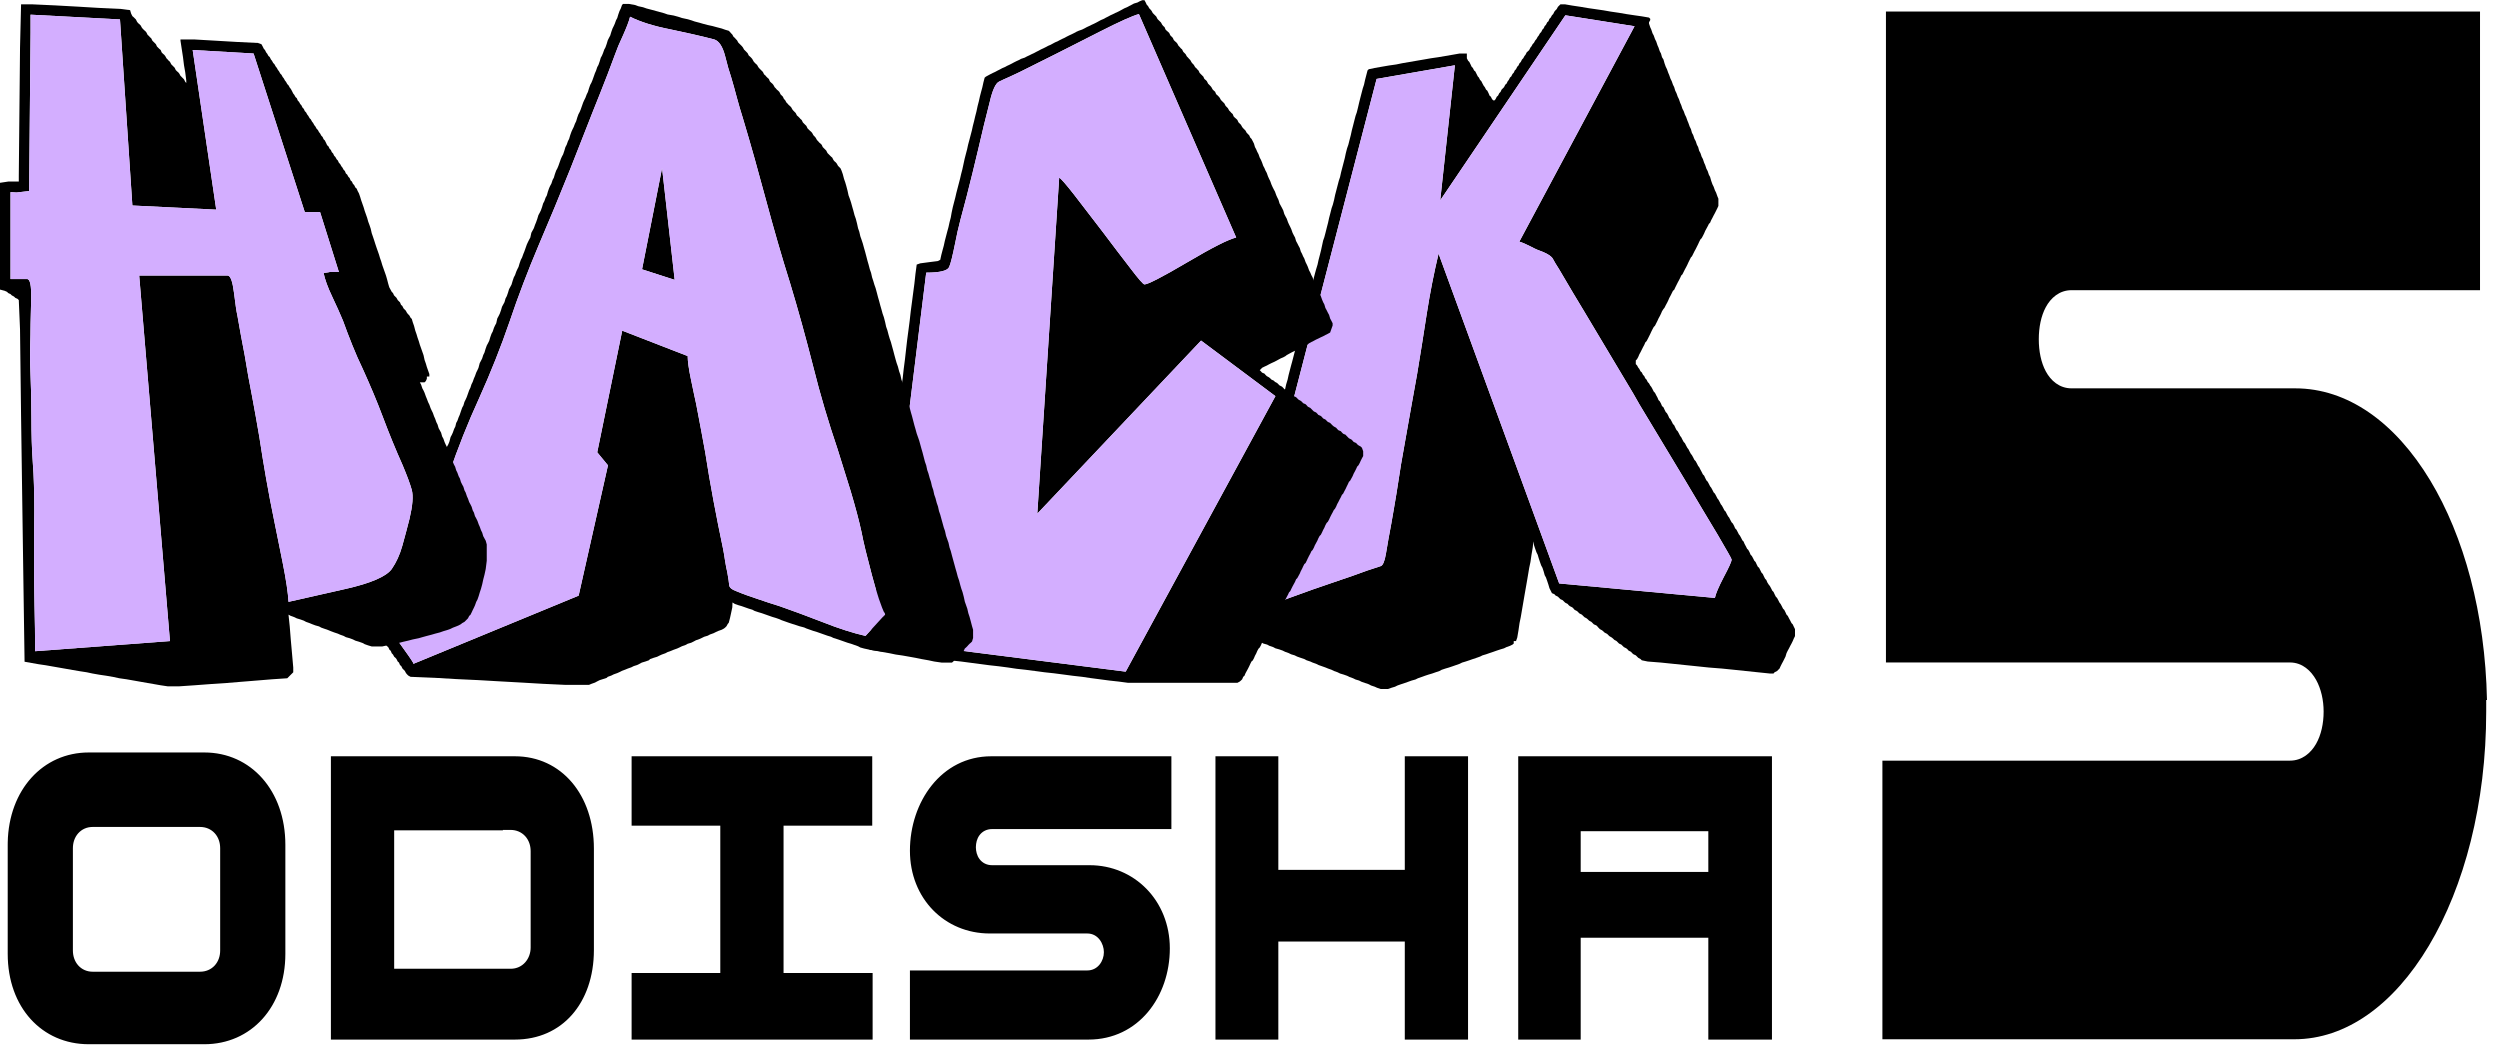 <svg width="180" height="76" viewBox="0 0 180 76" fill="none" xmlns="http://www.w3.org/2000/svg">
<g clip-path="url(#clip0_1380_2769)">
<path d="M112.26 0.403L112.35 0.314H112.692L113.212 0.403L113.807 0.492L114.327 0.581L114.847 0.656L115.457 0.745L115.963 0.834L116.572 0.923L117.093 1.013L117.687 1.102L118.208 1.176L118.728 1.265L118.817 1.355V1.444L118.728 1.607V1.697L118.817 1.964L118.892 2.128L118.981 2.396L119.07 2.559L119.159 2.812L119.249 2.99L119.338 3.258L119.412 3.422L119.502 3.689L119.591 3.853L119.665 4.12L119.769 4.284L119.844 4.552L119.933 4.804L120.022 4.983L120.111 5.236L120.186 5.414L120.275 5.667L120.364 5.845L120.453 6.098L120.542 6.277L120.617 6.529L120.706 6.708L120.795 6.961L120.884 7.139L120.974 7.407L121.048 7.57L121.137 7.838L121.226 8.002L121.315 8.254L121.405 8.433L121.494 8.686L121.568 8.864L121.657 9.117L121.747 9.295L121.821 9.563L121.91 9.726L121.999 9.994L122.089 10.158L122.178 10.425L122.267 10.589L122.341 10.857L122.431 11.02L122.52 11.288L122.609 11.451L122.698 11.719L122.773 11.883L122.862 12.15L122.951 12.314L123.04 12.582L123.129 12.745L123.204 13.013L123.293 13.265L123.382 13.444L123.472 13.697L123.561 13.875L123.65 14.128L123.724 14.306V14.827L123.65 14.991L123.561 15.169L123.472 15.347L123.382 15.511L123.293 15.689L123.204 15.853L123.129 16.031L123.04 16.121L122.951 16.299L122.862 16.463L122.773 16.626L122.698 16.805L122.609 16.983L122.52 17.147L122.431 17.236L122.341 17.414L122.267 17.578L122.178 17.756L122.089 17.935L121.999 18.098L121.91 18.277L121.821 18.455L121.747 18.529L121.657 18.708L121.568 18.886L121.494 19.05L121.405 19.228L121.315 19.392L121.226 19.57L121.137 19.749L121.048 19.838L120.974 20.002L120.884 20.18L120.795 20.344L120.706 20.522L120.617 20.701L120.542 20.864L120.453 20.939L120.364 21.117L120.275 21.295L120.186 21.459L120.111 21.637L120.022 21.816L119.933 21.979L119.844 22.158L119.769 22.247L119.665 22.411L119.591 22.589L119.502 22.767L119.412 22.931L119.338 23.095L119.249 23.273L119.159 23.451L119.07 23.541L118.981 23.704L118.892 23.883L118.817 24.046L118.728 24.225L118.639 24.403L118.55 24.567L118.461 24.656L118.386 24.834L118.297 24.998L118.208 25.177L118.119 25.355L118.029 25.518L117.955 25.697L117.866 25.86L117.777 25.95V26.217L117.866 26.307L117.955 26.47L118.029 26.559L118.119 26.738L118.208 26.812L118.297 26.991L118.386 27.08L118.461 27.243L118.55 27.333L118.639 27.511L118.728 27.6L118.817 27.764L118.892 27.853L118.981 28.017L119.07 28.195L119.159 28.284L119.249 28.463L119.338 28.626L119.412 28.805L119.502 28.894L119.591 29.057L119.665 29.236L119.769 29.325L119.844 29.489L119.933 29.667L120.022 29.756L120.111 29.92L120.186 30.098L120.275 30.188L120.364 30.351L120.453 30.53L120.542 30.619L120.617 30.782L120.706 30.961L120.795 31.05L120.884 31.214L120.974 31.392L121.048 31.481L121.137 31.66L121.226 31.823L121.315 31.913L121.405 32.091L121.494 32.255L121.568 32.344L121.657 32.522L121.747 32.686L121.821 32.775L121.91 32.939L121.999 33.117L122.089 33.206L122.178 33.37L122.267 33.548L122.341 33.637L122.431 33.816L122.52 33.98L122.609 34.158L122.698 34.247L122.773 34.411L122.862 34.589L122.951 34.678L123.04 34.842L123.129 35.02L123.204 35.11L123.293 35.273L123.382 35.452L123.472 35.541L123.561 35.704L123.65 35.883L123.724 35.972L123.814 36.136L123.903 36.314L123.977 36.403L124.066 36.567L124.156 36.745L124.245 36.835L124.334 37.013L124.423 37.177L124.498 37.266L124.587 37.444L124.676 37.608L124.765 37.697L124.854 37.861L124.929 38.039L125.018 38.128L125.107 38.292L125.196 38.47L125.271 38.56L125.36 38.723L125.449 38.902L125.538 38.991L125.612 39.169L125.702 39.333L125.791 39.511L125.88 39.6L125.969 39.764L126.044 39.942L126.133 40.032L126.222 40.195L126.311 40.374L126.401 40.463L126.475 40.626L126.564 40.805L126.653 40.879L126.743 41.058L126.832 41.236L126.921 41.325L126.995 41.489L127.085 41.667L127.174 41.757L127.248 41.935L127.352 42.099L127.427 42.188L127.516 42.351L127.605 42.53L127.694 42.619L127.769 42.783L127.858 42.961L127.947 43.05L128.036 43.214L128.126 43.392L128.2 43.482L128.289 43.645L128.378 43.824L128.468 43.913L128.557 44.091L128.631 44.255L128.72 44.344L128.809 44.522L128.899 44.686L128.988 44.864L129.077 44.954L129.151 45.117L129.24 45.296V45.801L129.151 45.98L129.077 46.158L128.988 46.337L128.899 46.5L128.809 46.679L128.72 46.842L128.631 47.021L128.557 47.273L128.468 47.452L128.378 47.63L128.289 47.794L128.2 47.972L128.126 48.136L128.036 48.225L127.947 48.314L127.769 48.404L127.694 48.493H127.427L126.564 48.404L125.702 48.314L124.854 48.225L123.977 48.136L123.04 48.062L122.178 47.972L121.315 47.883L120.453 47.794L119.591 47.705L118.639 47.63L118.208 47.541L118.119 47.452L117.955 47.363L117.866 47.273L117.777 47.184L117.613 47.11L117.509 47.021L117.435 46.931L117.256 46.842L117.182 46.753L117.093 46.679L116.914 46.589L116.825 46.5L116.736 46.411L116.572 46.337L116.483 46.247L116.394 46.158L116.23 46.069L116.141 45.98L116.052 45.905L115.874 45.801L115.799 45.727L115.71 45.638L115.532 45.548L115.457 45.474L115.353 45.385L115.189 45.296L115.1 45.206L115.026 45.117L114.937 45.028L114.758 44.954L114.669 44.864L114.58 44.775L114.416 44.686L114.327 44.597L114.238 44.522L114.074 44.433L113.985 44.344L113.896 44.255L113.717 44.166L113.643 44.091L113.554 44.002L113.376 43.913L113.301 43.824L113.212 43.734L113.034 43.645L112.944 43.571L112.87 43.482L112.692 43.392L112.602 43.303L112.513 43.214L112.35 43.14L112.26 43.05L112.171 42.961L111.993 42.872L111.918 42.783L111.74 42.708L111.651 42.53L111.561 42.351L111.487 42.099L111.398 41.831L111.309 41.578L111.219 41.415L111.145 41.147L111.056 40.879L110.967 40.716L110.877 40.463L110.788 40.195L110.714 39.942L110.625 39.764L110.535 39.511L110.446 39.244L110.402 38.976L110.357 39.422L110.268 39.942L110.193 40.463L110.104 40.879L110.015 41.415L109.926 41.935L109.837 42.441L109.762 42.872L109.673 43.392L109.584 43.913L109.495 44.433L109.406 44.864L109.331 45.385L109.242 45.905L109.153 46.158H108.989V46.337L108.9 46.411L108.722 46.5L108.469 46.589L108.29 46.679L108.038 46.753L107.77 46.842L107.517 46.931L107.249 47.021L106.997 47.11L106.744 47.184L106.565 47.273L106.313 47.363L106.045 47.452L105.793 47.541L105.525 47.63L105.272 47.705L105.094 47.794L104.841 47.883L104.588 47.972L104.32 48.062L104.068 48.136L103.8 48.225L103.636 48.314L103.369 48.404L103.116 48.493L102.863 48.567L102.595 48.656L102.343 48.746L102.09 48.835L101.912 48.924L101.644 48.998L101.391 49.088L101.139 49.177L100.871 49.266L100.618 49.355L100.44 49.444L100.187 49.519L99.934 49.608H99.414L99.146 49.519L98.983 49.444L98.715 49.355L98.551 49.266L98.284 49.177L98.031 49.088L97.853 48.998L97.6 48.924L97.421 48.835L97.169 48.746L96.99 48.656L96.737 48.567L96.484 48.493L96.306 48.404L96.053 48.314L95.875 48.225L95.622 48.136L95.444 48.062L95.191 47.972L94.938 47.883L94.76 47.794L94.507 47.705L94.344 47.63L94.076 47.541L93.912 47.452L93.645 47.363L93.392 47.273L93.213 47.184L92.961 47.11L92.782 47.021L92.529 46.931L92.351 46.842L92.098 46.753L91.83 46.679L91.667 46.589L91.399 46.5L91.236 46.411L90.968 46.337L90.805 46.247L90.552 46.158L90.284 46.069L90.106 45.98L89.853 45.905L89.675 45.801L89.422 45.727L89.243 45.638L88.991 45.548L88.723 45.474H88.396H88.039V45.296L88.128 44.954L88.217 44.597L88.292 44.255L88.396 43.913L88.47 43.645L88.559 43.303L88.649 42.961L88.723 42.619L88.812 42.262L88.901 41.935L88.991 41.578L89.08 41.325L89.169 40.983L89.243 40.626L89.333 40.284L89.422 39.942L89.511 39.6L89.6 39.333L89.675 38.991L89.764 38.649L89.853 38.292L89.942 37.95L90.031 37.608L90.106 37.266L90.195 37.013L90.284 36.656L90.374 36.314L90.448 35.972L90.552 35.63L90.626 35.273L90.716 34.931L90.805 34.678L90.879 34.322L90.968 33.98L91.058 33.637L91.147 33.295L91.236 32.939L91.325 32.686L91.399 32.344L91.489 31.987L91.578 31.66L91.667 31.303L91.756 30.961L91.83 30.619L91.92 30.351L92.009 30.009L92.098 29.667L92.187 29.325L92.262 28.968L92.351 28.626L92.44 28.284L92.529 28.017L92.604 27.675L92.708 27.333L92.782 26.991L92.871 26.649L92.961 26.307L93.035 26.039L93.124 25.697L93.213 25.355L93.303 24.998L93.392 24.656L93.481 24.314L93.555 23.972L93.645 23.704L93.734 23.362L93.823 23.02L93.912 22.678L93.987 22.321L94.076 21.979L94.165 21.637L94.254 21.385L94.344 21.028L94.418 20.701L94.507 20.344L94.596 20.002L94.686 19.66L94.76 19.392L94.864 19.05L94.938 18.708L95.028 18.366L95.117 18.009L95.191 17.667L95.265 17.325L95.354 17.072L95.444 16.73L95.533 16.373L95.622 16.031L95.696 15.689L95.786 15.347L95.875 14.991L95.964 14.738L96.053 14.396L96.128 14.039L96.217 13.697L96.306 13.355L96.395 13.013L96.484 12.745L96.559 12.403L96.648 12.061L96.737 11.719L96.826 11.377L96.901 11.02L96.99 10.678L97.079 10.425L97.169 10.069L97.258 9.726L97.332 9.384L97.421 9.042L97.511 8.686L97.6 8.344L97.689 8.091L97.778 7.734L97.853 7.407L97.942 7.05L98.031 6.708L98.12 6.366L98.209 6.098L98.284 5.756L98.373 5.414L98.462 5.072L98.551 4.983L98.983 4.894L99.488 4.804L100.008 4.715L100.529 4.641L100.96 4.552L101.481 4.462L102.001 4.373L102.521 4.284L103.027 4.195L103.547 4.12L104.068 4.031L104.588 3.942L105.094 3.853H105.614V3.942V4.195L105.703 4.373L105.793 4.462L105.882 4.641L105.956 4.804L106.045 4.894L106.134 5.072L106.224 5.146L106.313 5.325L106.402 5.503L106.476 5.578L106.565 5.756L106.655 5.845L106.744 6.024L106.833 6.187L106.907 6.277L106.997 6.455L107.086 6.529L107.175 6.708L107.249 6.886L107.339 6.961L107.428 7.139L107.517 7.228H107.606L107.681 7.139L107.77 6.961L107.859 6.886L107.948 6.708L108.038 6.619L108.112 6.455L108.201 6.366L108.29 6.277L108.38 6.098L108.469 6.024L108.558 5.845L108.632 5.756L108.722 5.578L108.811 5.503L108.9 5.325L108.989 5.236L109.064 5.072L109.153 4.983L109.242 4.804L109.331 4.715L109.406 4.552L109.495 4.462L109.584 4.284L109.673 4.195L109.762 4.031L109.837 3.942L109.926 3.764L110.015 3.689L110.104 3.6L110.193 3.422L110.268 3.332L110.357 3.169L110.446 3.08L110.535 2.916L110.625 2.812L110.714 2.648L110.788 2.559L110.877 2.396L110.967 2.306L111.056 2.128L111.145 2.039L111.219 1.875L111.309 1.786L111.398 1.607L111.487 1.533L111.561 1.355L111.651 1.265L111.74 1.102L111.829 1.013L111.918 0.834L111.993 0.745L112.082 0.656L112.171 0.492L112.26 0.403ZM102.031 26.946C102.268 25.548 102.491 24.091 102.729 22.574C102.967 21.058 103.25 19.63 103.577 18.262L112.26 42.009L123.472 43.05C123.531 42.753 123.739 42.262 124.111 41.548C124.483 40.85 124.676 40.433 124.676 40.284C124.676 40.225 124.334 39.63 123.665 38.485C122.981 37.355 122.222 36.076 121.39 34.678C120.543 33.281 119.74 31.944 118.982 30.68C118.982 30.679 118.981 30.679 118.981 30.678C118.208 29.414 117.747 28.626 117.583 28.314C116.498 26.485 115.308 24.507 114.03 22.366C113.613 21.697 113.034 20.701 112.26 19.392C112.052 19.065 111.904 18.827 111.814 18.648C111.725 18.47 111.487 18.306 111.101 18.143C110.848 18.054 110.55 17.935 110.223 17.756C109.881 17.578 109.599 17.459 109.391 17.399L117.687 1.89L112.707 1.102L103.696 14.425L104.752 4.7L99.116 5.682L89.08 44.344C89.318 44.329 89.913 44.136 90.894 43.779C91.875 43.422 92.5 43.184 92.797 43.065C93.882 42.664 95.132 42.218 96.559 41.742C96.856 41.653 97.481 41.429 98.418 41.087C98.923 40.924 99.25 40.82 99.414 40.76C99.562 40.716 99.696 40.418 99.785 39.883C99.904 39.14 100.038 38.426 100.172 37.713L100.172 37.712C100.291 37.013 100.425 36.284 100.544 35.541C100.752 34.128 100.99 32.701 101.257 31.273C101.51 29.846 101.763 28.403 102.031 26.946Z" fill="black"/>
<path d="M102.03 26.946C102.268 25.548 102.491 24.091 102.729 22.574C102.967 21.057 103.25 19.63 103.577 18.262L112.26 42.009L123.472 43.05C123.531 42.753 123.739 42.262 124.111 41.548C124.482 40.85 124.676 40.433 124.676 40.284C124.676 40.225 124.334 39.63 123.665 38.485C122.981 37.355 122.222 36.076 121.39 34.678C120.542 33.281 119.74 31.944 118.982 30.68L118.981 30.678C118.208 29.414 117.747 28.626 117.583 28.314C116.498 26.485 115.308 24.507 114.03 22.366C113.613 21.697 113.033 20.701 112.26 19.392C112.052 19.065 111.904 18.827 111.814 18.648C111.725 18.47 111.487 18.306 111.101 18.143C110.848 18.054 110.55 17.935 110.223 17.756C109.881 17.578 109.599 17.459 109.39 17.399L117.687 1.89L112.706 1.102L103.696 14.425L104.752 4.7L99.116 5.682L89.08 44.344C89.318 44.329 89.912 44.136 90.894 43.779C91.875 43.422 92.5 43.184 92.797 43.065C93.882 42.664 95.131 42.218 96.559 41.742C96.856 41.653 97.481 41.429 98.417 41.087C98.923 40.924 99.25 40.82 99.414 40.76C99.562 40.716 99.696 40.418 99.785 39.883C99.904 39.14 100.038 38.426 100.172 37.712L100.172 37.712C100.291 37.013 100.425 36.284 100.544 35.541C100.752 34.128 100.99 32.701 101.257 31.273C101.51 29.846 101.763 28.403 102.03 26.946Z" fill="#D3AEFF"/>
<path d="M76.262 12.79C76.367 12.834 76.738 13.251 77.363 14.054C77.987 14.857 78.656 15.734 79.385 16.686C80.099 17.637 80.768 18.515 81.377 19.303C81.972 20.091 82.314 20.478 82.403 20.478C82.641 20.478 83.667 19.957 85.481 18.887C87.295 17.816 88.47 17.221 89.005 17.102L82.002 1.013C81.556 1.132 80.619 1.548 79.162 2.291C77.705 3.035 76.723 3.526 76.203 3.793L74.775 4.507L73.378 5.206C73.11 5.325 72.872 5.444 72.649 5.548C72.411 5.652 72.173 5.756 71.936 5.875C71.683 5.994 71.46 6.485 71.266 7.318C70.969 8.477 70.686 9.622 70.434 10.738C70.166 11.853 69.898 12.983 69.601 14.128C69.453 14.663 69.304 15.228 69.155 15.808C69.006 16.388 68.873 16.953 68.769 17.518C68.59 18.396 68.456 18.961 68.337 19.229C68.218 19.496 67.668 19.63 66.687 19.63L63.416 46.114L81.05 48.359L91.83 28.522L86.477 24.522L74.686 36.983L76.262 12.79ZM82.061 0.091L82.24 0.016H82.403L82.492 0.18L82.567 0.343L82.656 0.433L82.745 0.596L82.834 0.686L82.909 0.775L82.998 0.938L83.087 1.028L83.162 1.102L83.251 1.191L83.34 1.37L83.414 1.444L83.504 1.533L83.593 1.622L83.682 1.786L83.756 1.875L83.846 1.949L83.92 2.128L84.009 2.217L84.098 2.291L84.188 2.381L84.262 2.544L84.351 2.633L84.44 2.723L84.514 2.886L84.604 2.976L84.693 3.05L84.767 3.139L84.856 3.303L84.946 3.392L85.02 3.481L85.109 3.555L85.198 3.734L85.288 3.823L85.362 3.897L85.451 4.061L85.54 4.15L85.615 4.239L85.704 4.329L85.793 4.492L85.868 4.581L85.957 4.671L86.046 4.834L86.135 4.909L86.21 4.998L86.299 5.087L86.373 5.251L86.462 5.34L86.552 5.429L86.641 5.518L86.715 5.682L86.804 5.756L86.894 5.845L86.983 6.024L87.057 6.098L87.146 6.187L87.221 6.277L87.31 6.44L87.399 6.529L87.488 6.604L87.563 6.782L87.652 6.857L87.741 6.946L87.816 7.035L87.905 7.199L87.994 7.288L88.068 7.362L88.157 7.451L88.247 7.63L88.321 7.704L88.41 7.793L88.499 7.957L88.588 8.046L88.663 8.135L88.752 8.21L88.826 8.388L88.916 8.477L89.005 8.552L89.094 8.641L89.168 8.805L89.258 8.894L89.347 8.983L89.436 9.147L89.51 9.236L89.6 9.325L89.674 9.399L89.763 9.563L89.852 9.652L89.942 9.741L90.016 9.905L90.105 9.994L90.194 10.158L90.284 10.336L90.358 10.589L90.447 10.753L90.522 10.931L90.611 11.095L90.7 11.347L90.789 11.511L90.864 11.689L90.953 11.942L91.042 12.106L91.116 12.284L91.206 12.448L91.295 12.7L91.369 12.864L91.458 13.043L91.548 13.295L91.622 13.459L91.711 13.637L91.8 13.801L91.89 14.054L91.964 14.217L92.053 14.396L92.127 14.649L92.217 14.812L92.306 14.976L92.395 15.154L92.469 15.407L92.558 15.585L92.648 15.749L92.737 16.002L92.811 16.165L92.9 16.344L92.975 16.507L93.064 16.76L93.153 16.939L93.243 17.102L93.317 17.355L93.406 17.518L93.495 17.697L93.585 17.86L93.659 18.113L93.748 18.277L93.822 18.455L93.912 18.619L94.001 18.872L94.09 19.05L94.164 19.214L94.254 19.466L94.343 19.63L94.417 19.808L94.506 19.972L94.596 20.24L94.67 20.403L94.759 20.567L94.848 20.82L94.923 20.983L95.012 21.147L95.101 21.325L95.191 21.578L95.265 21.756L95.354 21.92L95.428 22.173L95.518 22.336L95.607 22.515L95.696 22.678L95.77 22.931L95.859 23.095L95.949 23.273V23.437L95.859 23.689L95.77 23.942L95.607 24.032L95.428 24.121L95.265 24.21L95.101 24.284L94.923 24.373L94.759 24.448L94.596 24.537L94.417 24.626L94.254 24.715L94.164 24.79L94.001 24.879L93.822 24.968L93.659 25.043L93.495 25.132L93.317 25.221L93.153 25.296L92.975 25.385L92.811 25.474L92.648 25.563L92.558 25.637L92.395 25.727L92.217 25.801L92.053 25.89L91.89 25.98L91.711 26.069L91.548 26.143L91.369 26.232L91.206 26.322L91.042 26.396L90.864 26.485L90.789 26.574L90.7 26.649L90.789 26.738L90.864 26.827L91.042 26.901L91.116 26.991L91.206 27.08L91.369 27.169L91.458 27.243L91.548 27.333L91.711 27.407L91.8 27.496L91.964 27.585L92.053 27.675L92.127 27.749L92.306 27.838L92.395 27.927L92.469 28.017L92.648 28.091L92.737 28.18L92.811 28.255L92.975 28.344L93.064 28.433L93.153 28.522L93.317 28.596L93.406 28.686L93.495 28.775L93.659 28.864L93.748 28.939L93.822 29.028L94.001 29.102L94.09 29.192L94.164 29.281L94.343 29.37L94.417 29.444L94.506 29.534L94.596 29.623L94.759 29.697L94.848 29.786L94.923 29.875L95.101 29.95L95.191 30.039L95.265 30.128L95.428 30.203L95.518 30.292L95.607 30.381L95.77 30.455L95.859 30.544L95.949 30.634L96.038 30.708L96.201 30.797L96.276 30.887L96.365 30.976L96.543 31.05L96.618 31.139L96.707 31.229L96.885 31.303L96.96 31.392L97.049 31.481L97.123 31.556L97.302 31.645L97.391 31.734L97.465 31.823L97.644 31.898L97.718 31.987L97.807 32.061L97.971 32.151L98.06 32.24L98.149 32.492V32.834L98.06 32.998L97.971 33.176L97.897 33.34L97.807 33.504L97.718 33.593L97.644 33.757L97.555 33.935L97.465 34.099L97.391 34.277L97.302 34.441L97.213 34.604L97.123 34.693L97.049 34.857L96.96 35.035L96.885 35.199L96.796 35.362L96.707 35.541L96.618 35.63L96.543 35.794L96.454 35.957L96.365 36.136L96.276 36.299L96.201 36.478L96.112 36.641L96.038 36.716L95.949 36.894L95.859 37.058L95.77 37.236L95.696 37.4L95.607 37.563L95.518 37.652L95.428 37.816L95.354 37.994L95.265 38.158L95.191 38.322L95.101 38.5L95.012 38.589L94.923 38.753L94.848 38.931L94.759 39.095L94.67 39.258L94.596 39.437L94.506 39.6L94.417 39.69L94.343 39.853L94.254 40.017L94.164 40.195L94.09 40.359L94.001 40.537L93.912 40.612L93.822 40.79L93.748 40.954L93.659 41.117L93.585 41.296L93.495 41.459L93.406 41.623L93.317 41.712L93.243 41.89L93.153 42.054L93.064 42.218L92.975 42.396L92.9 42.56L92.811 42.649L92.737 42.812L92.648 42.976L92.558 43.154L92.469 43.318L92.395 43.496L92.306 43.66L92.217 43.749L92.127 43.913L92.053 44.091L91.964 44.255L91.89 44.418L91.8 44.597L91.711 44.671L91.622 44.85L91.548 45.013L91.458 45.192L91.369 45.355L91.295 45.519L91.206 45.608L91.116 45.772L91.042 45.95L90.953 46.114L90.864 46.277L90.789 46.456L90.7 46.619L90.611 46.708L90.522 46.872L90.447 47.05L90.358 47.214L90.284 47.392L90.194 47.556L90.105 47.63L90.016 47.809L89.942 47.972L89.852 48.151L89.763 48.314L89.674 48.478L89.6 48.656L89.51 48.731L89.436 48.909L89.347 48.998L89.258 49.073L89.094 49.162H81.214L80.545 49.073L79.861 48.998L79.192 48.909L78.508 48.82L77.913 48.731L77.244 48.656L76.575 48.567L75.891 48.478L75.207 48.404L74.538 48.314L73.853 48.225L73.184 48.151L72.59 48.062L71.906 47.972L71.237 47.898L70.553 47.809L69.883 47.72L69.2 47.63L68.516 47.556L67.861 47.467L67.192 47.392L66.598 47.303L65.913 47.214L65.23 47.125L64.561 47.05L63.891 46.961L63.207 46.872L62.613 46.783V46.366L62.702 45.697L62.776 45.013L62.865 44.344L62.955 43.66L63.044 42.976L63.118 42.218L63.207 41.548L63.297 40.864L63.386 40.195L63.46 39.511L63.549 38.842L63.624 38.158L63.713 37.489L63.802 36.805L63.891 36.136L63.966 35.452L64.055 34.782L64.144 34.099L64.219 33.34L64.308 32.671L64.397 31.987L64.471 31.303L64.561 30.634L64.65 29.95L64.724 29.281L64.813 28.596L64.903 27.927L64.992 27.243L65.066 26.574L65.155 25.89L65.23 25.221L65.319 24.448L65.408 23.779L65.497 23.095L65.572 22.425L65.661 21.756L65.75 21.072L65.839 20.403L65.913 19.719L66.003 19.05L66.255 18.961L66.925 18.872L67.519 18.797L67.698 18.708L67.772 18.366L67.861 18.024L67.951 17.697L68.025 17.355L68.114 17.013L68.203 16.671L68.293 16.344L68.367 16.002L68.456 15.66L68.516 15.318L68.605 14.901L68.694 14.559L68.783 14.217L68.858 13.89L68.947 13.548L69.036 13.206L69.125 12.864L69.2 12.537L69.289 12.195L69.363 11.853L69.453 11.437L69.541 11.095L69.631 10.753L69.705 10.411L69.794 10.083L69.883 9.741L69.973 9.399L70.047 9.057L70.136 8.715L70.211 8.388L70.3 8.046L70.389 7.63L70.478 7.288L70.553 6.946L70.642 6.604L70.731 6.277L70.805 5.935L70.895 5.593L70.984 5.518L71.147 5.429L71.311 5.34L71.489 5.251L71.653 5.176L71.817 5.087L71.995 4.998L72.159 4.909L72.337 4.834L72.501 4.745L72.664 4.671L72.843 4.581L73.006 4.492L73.184 4.403L73.348 4.329L73.511 4.239L73.779 4.15L73.943 4.061L74.106 3.987L74.285 3.897L74.448 3.823L74.612 3.734L74.79 3.645L74.954 3.555L75.117 3.481L75.296 3.392L75.459 3.303L75.638 3.228L75.801 3.139L75.965 3.05L76.143 2.976L76.307 2.886L76.486 2.797L76.649 2.723L76.812 2.633L76.991 2.544L77.154 2.47L77.333 2.381L77.496 2.291L77.66 2.217L77.913 2.128L78.091 2.039L78.255 1.949L78.418 1.875L78.597 1.786L78.76 1.712L78.939 1.622L79.102 1.533L79.266 1.444L79.444 1.37L79.608 1.28L79.786 1.191L79.95 1.102L80.113 1.028L80.292 0.938L80.456 0.864L80.634 0.775L80.797 0.686L80.961 0.596L81.139 0.522L81.303 0.433L81.481 0.343L81.645 0.254L81.898 0.18L82.061 0.091Z" fill="black"/>
<path d="M76.262 12.79C76.366 12.834 76.738 13.251 77.363 14.054C77.987 14.857 78.656 15.734 79.385 16.686C80.098 17.637 80.767 18.515 81.377 19.303C81.972 20.091 82.314 20.478 82.403 20.478C82.641 20.478 83.667 19.957 85.481 18.887C87.295 17.816 88.47 17.221 89.005 17.102L82.002 1.013C81.556 1.132 80.619 1.548 79.162 2.292C77.705 3.035 76.723 3.526 76.203 3.793L74.775 4.507L73.378 5.206C73.11 5.325 72.872 5.444 72.649 5.548C72.411 5.652 72.173 5.756 71.935 5.875C71.683 5.994 71.46 6.485 71.266 7.318C70.969 8.477 70.686 9.622 70.434 10.738C70.166 11.853 69.898 12.983 69.601 14.128C69.452 14.663 69.304 15.229 69.155 15.808C69.006 16.388 68.872 16.953 68.768 17.518C68.59 18.396 68.456 18.961 68.337 19.229C68.218 19.496 67.668 19.63 66.687 19.63L63.416 46.114L81.05 48.359L91.83 28.522L86.477 24.522L74.686 36.983L76.262 12.79Z" fill="#D3AEFF"/>
<path d="M47.669 12.106L48.576 20.15L46.227 19.392L47.669 12.106ZM44.785 0.358L44.859 0.284H45.29L45.707 0.358L45.959 0.448L46.301 0.522L46.554 0.611L46.896 0.7L47.223 0.79L47.491 0.864L47.818 0.953L48.071 1.042L48.502 1.117L48.829 1.206L49.097 1.295L49.439 1.369L49.766 1.459L50.019 1.548L50.361 1.637L50.614 1.711L50.955 1.801L51.297 1.875L51.624 1.964L51.966 2.053L52.219 2.143L52.472 2.217L52.561 2.306L52.636 2.395L52.725 2.485L52.814 2.648L52.903 2.723L52.978 2.812L53.067 2.901L53.156 3.065L53.245 3.154L53.32 3.228L53.409 3.317L53.483 3.407L53.572 3.57L53.661 3.659L53.751 3.749L53.825 3.823L53.914 4.001L54.004 4.076L54.093 4.165L54.167 4.254L54.256 4.418L54.331 4.507L54.42 4.596L54.509 4.671L54.598 4.834L54.672 4.923L54.762 5.013L54.851 5.102L54.925 5.176L55.014 5.355L55.104 5.429L55.178 5.518L55.267 5.607L55.356 5.682L55.431 5.86L55.52 5.949L55.609 6.024L55.684 6.113L55.773 6.277L55.862 6.366L55.936 6.455L56.026 6.529L56.115 6.619L56.204 6.797L56.278 6.871L56.368 6.961L56.442 7.124L56.531 7.213L56.62 7.377L56.71 7.466L56.784 7.555L56.873 7.63L56.962 7.719L57.052 7.883L57.126 7.972L57.215 8.061L57.289 8.135L57.379 8.314L57.468 8.388L57.557 8.477L57.632 8.567L57.721 8.641L57.81 8.819L57.899 8.909L57.974 8.983L58.063 9.072L58.137 9.236L58.226 9.325L58.316 9.414L58.405 9.489L58.479 9.578L58.568 9.741L58.657 9.831L58.732 9.92L58.821 10.083L58.91 10.172L58.984 10.262L59.074 10.336L59.163 10.425L59.237 10.589L59.326 10.678L59.416 10.767L59.49 10.842L59.579 11.02L59.669 11.109L59.743 11.184L59.832 11.273L59.921 11.347L60.011 11.526L60.085 11.615L60.174 11.689L60.248 11.778L60.338 11.942L60.427 12.031L60.516 12.12L60.59 12.284L60.68 12.537L60.769 12.879L60.858 13.132L60.932 13.384L61.022 13.726L61.096 14.069L61.185 14.306L61.274 14.574L61.364 14.901L61.438 15.154L61.527 15.496L61.617 15.749L61.706 16.091L61.78 16.433L61.869 16.686L61.944 17.013L62.033 17.265L62.122 17.533L62.211 17.86L62.285 18.113L62.375 18.455L62.464 18.797L62.538 19.05L62.627 19.392L62.717 19.645L62.791 19.972L62.88 20.24L62.954 20.492L63.044 20.745L63.133 21.072L63.222 21.414L63.296 21.667L63.386 22.009L63.46 22.262L63.549 22.589L63.639 22.842L63.728 23.184L63.802 23.526L63.891 23.779L63.981 24.121L64.055 24.373L64.144 24.626L64.233 24.953L64.308 25.221L64.397 25.563L64.486 25.89L64.56 26.143L64.65 26.396L64.739 26.738L64.828 26.991L64.902 27.333L64.992 27.585L65.066 27.912L65.155 28.18L65.244 28.522L65.334 28.76L65.408 29.102L65.497 29.355L65.587 29.697L65.661 29.95L65.75 30.292L65.839 30.634L65.913 30.886L66.003 31.214L66.092 31.466L66.181 31.719L66.255 31.987L66.345 32.314L66.419 32.567L66.508 32.909L66.597 33.251L66.687 33.504L66.761 33.846L66.85 34.098L66.939 34.426L67.029 34.693L67.103 35.02L67.192 35.273L67.266 35.615L67.356 35.868L67.445 36.21L67.534 36.463L67.609 36.805L67.698 37.058L67.787 37.385L67.861 37.652L67.951 37.98L68.04 38.232L68.114 38.574L68.203 38.827L68.293 39.08L68.367 39.422L68.456 39.675L68.545 40.017L68.635 40.344L68.709 40.612L68.798 40.939L68.872 41.191L68.962 41.533L69.051 41.786L69.14 42.128L69.214 42.381L69.303 42.634L69.393 42.976L69.467 43.318L69.556 43.571L69.645 43.823L69.72 44.151L69.809 44.418L69.898 44.745L69.987 45.087L70.062 45.34V45.935L69.987 46.188L69.898 46.277L69.809 46.351L69.72 46.441L69.645 46.53L69.556 46.619L69.467 46.693L69.393 46.857L69.303 46.946L69.214 47.035L69.14 47.125L69.051 47.199L68.962 47.288L68.872 47.363L68.798 47.452L68.709 47.541L68.635 47.63L68.545 47.705H67.787L67.266 47.63L66.85 47.541L66.345 47.452L65.913 47.363L65.497 47.288L64.992 47.199L64.486 47.125L64.055 47.035L63.549 46.946L63.044 46.857L62.627 46.783L62.211 46.693L61.944 46.619L61.78 46.53L61.527 46.441L61.274 46.351L61.022 46.277L60.769 46.188L60.516 46.099L60.248 46.009L60.011 45.935L59.832 45.846L59.579 45.771L59.326 45.682L59.074 45.593L58.821 45.504L58.568 45.429L58.316 45.34L58.063 45.251L57.899 45.177L57.557 45.087L57.289 44.998L57.052 44.924L56.784 44.835L56.531 44.745L56.278 44.656L56.115 44.582L55.862 44.493L55.609 44.418L55.356 44.329L55.104 44.24L54.851 44.151L54.598 44.076L54.331 43.987L54.167 43.898L53.914 43.823L53.661 43.734L53.409 43.645L53.156 43.571L52.903 43.481L52.74 43.377L52.725 43.734L52.636 44.151L52.561 44.493L52.472 44.835L52.398 44.924L52.308 45.087L52.219 45.177L52.13 45.251L51.966 45.34L51.714 45.429L51.55 45.504L51.372 45.593L51.119 45.682L50.955 45.771L50.703 45.846L50.524 45.935L50.361 46.009L50.108 46.099L49.944 46.188L49.766 46.277L49.513 46.351L49.35 46.441L49.097 46.53L48.918 46.619L48.755 46.693L48.502 46.783L48.324 46.857L48.071 46.946L47.907 47.035L47.654 47.125L47.491 47.199L47.312 47.288L47.06 47.363L46.807 47.452L46.718 47.541L46.465 47.63L46.212 47.705L46.049 47.794L45.87 47.883L45.632 47.957L45.454 48.047L45.201 48.136L45.023 48.21L44.785 48.299L44.606 48.389L44.443 48.463L44.19 48.552L44.012 48.641L43.759 48.731L43.684 48.805L43.417 48.894L43.179 48.969L43.001 49.058L42.837 49.147L42.584 49.236L42.406 49.311H40.711L39.105 49.236L37.588 49.147L35.982 49.058L34.451 48.969L32.845 48.894L31.343 48.805L29.559 48.731L29.396 48.641L29.306 48.552L29.232 48.463L29.143 48.299L29.054 48.21L28.979 48.136L28.89 47.957L28.801 47.883L28.726 47.705L28.637 47.63L28.548 47.452L28.474 47.363L28.384 47.288L28.295 47.125L28.206 47.035L28.132 46.857L28.043 46.783L27.968 46.619L27.879 46.53L27.79 46.441L27.701 46.277L27.626 46.188L27.537 46.009L27.448 45.935L27.358 45.771L27.284 45.682L27.195 45.593L27.121 45.429V44.998L27.195 44.745L27.284 44.582L27.358 44.329L27.448 44.076L27.537 43.898L27.626 43.645L27.701 43.481L27.79 43.318L27.879 43.05L27.968 42.812L28.043 42.634L28.132 42.381L28.206 42.218L28.295 41.965L28.384 41.786L28.474 41.533L28.548 41.37L28.637 41.191L28.726 40.849L28.801 40.686L28.89 40.522L28.979 40.27L29.054 40.106L29.143 39.838L29.232 39.675L29.306 39.422L29.396 39.258L29.485 39.006L29.559 38.738L29.648 38.574L29.738 38.322L29.812 38.158L29.901 37.98L29.99 37.727L30.08 37.474L30.154 37.31L30.243 37.147L30.317 36.879L30.407 36.626L30.496 36.463L30.585 36.21L30.659 36.032L30.749 35.868L30.838 35.615L30.927 35.362L31.001 35.199L31.09 34.946L31.165 34.693L31.254 34.515L31.343 34.262L31.433 34.098L31.507 33.92L31.596 33.667L31.686 33.414L31.774 33.251L31.849 32.998L31.938 32.834L32.012 32.567L32.102 32.314L32.191 32.15L32.28 31.987L32.354 31.808L32.444 31.466L32.533 31.303L32.607 31.139L32.696 30.886L32.786 30.708L32.845 30.455L32.934 30.292L33.024 30.039L33.098 29.875L33.187 29.608L33.276 29.355L33.366 29.191L33.44 28.938L33.529 28.76L33.603 28.596L33.693 28.344L33.782 28.091L33.871 27.912L33.945 27.675L34.035 27.496L34.124 27.243L34.198 27.08L34.287 26.827L34.377 26.648L34.451 26.485L34.54 26.143L34.629 25.979L34.718 25.801L34.793 25.563L34.882 25.385L34.956 25.132L35.046 24.879L35.135 24.715L35.224 24.537L35.298 24.284L35.388 24.031L35.477 23.868L35.566 23.6L35.641 23.437L35.73 23.273L35.804 22.931L35.893 22.767L35.982 22.589L36.072 22.336L36.146 22.083L36.235 21.92L36.324 21.756L36.399 21.489L36.488 21.325L36.577 21.072L36.651 20.82L36.741 20.656L36.83 20.492L36.904 20.24L36.994 19.972L37.083 19.808L37.172 19.555L37.246 19.392L37.336 19.213L37.41 18.961L37.499 18.708L37.588 18.544L37.678 18.292L37.752 18.113L37.841 17.86L37.93 17.608L38.005 17.444L38.094 17.265L38.183 17.102L38.257 16.76L38.347 16.596L38.436 16.433L38.525 16.18L38.599 16.002L38.688 15.749L38.763 15.496L38.852 15.332L38.941 15.154L39.031 14.901L39.105 14.648L39.194 14.485L39.283 14.232L39.373 14.069L39.447 13.801L39.536 13.548L39.61 13.384L39.7 13.221L39.789 12.953L39.878 12.79L39.952 12.537L40.042 12.284L40.131 12.12L40.205 11.942L40.294 11.689L40.384 11.437L40.458 11.273L40.547 11.109L40.636 10.842L40.711 10.589L40.8 10.425L40.889 10.172L40.978 9.994L41.053 9.741L41.142 9.489L41.216 9.325L41.306 9.146L41.395 8.909L41.484 8.73L41.558 8.477L41.648 8.225L41.737 8.061L41.811 7.883L41.9 7.63L41.989 7.377L42.064 7.213L42.153 7.035L42.242 6.797L42.331 6.619L42.406 6.366L42.495 6.113L42.584 5.949L42.658 5.771L42.748 5.518L42.837 5.265L42.911 5.102L43.001 4.834L43.09 4.671L43.179 4.418L43.253 4.165L43.343 4.001L43.417 3.823L43.506 3.57L43.595 3.407L43.684 3.154L43.759 2.901L43.848 2.723L43.937 2.559L44.012 2.306L44.101 2.053L44.19 1.875L44.264 1.711L44.354 1.459L44.443 1.295L44.517 1.042L44.606 0.79L44.696 0.611L44.785 0.358ZM28.043 45.087C28.043 45.236 28.295 45.667 28.801 46.351C29.306 47.05 29.619 47.496 29.738 47.705L29.767 47.794L41.662 42.887L43.774 33.504L43.001 32.567L44.8 23.808L49.513 25.637C49.513 25.994 49.587 26.559 49.751 27.333C49.914 28.106 50.033 28.701 50.123 29.087C50.391 30.455 50.599 31.615 50.777 32.582C50.955 33.727 51.149 34.887 51.372 36.061C51.595 37.236 51.818 38.381 52.056 39.496C52.115 39.779 52.16 40.076 52.204 40.374C52.249 40.671 52.308 40.954 52.368 41.221C52.442 41.638 52.487 41.95 52.502 42.128C52.517 42.307 52.695 42.455 53.037 42.574C53.528 42.783 54.048 42.961 54.583 43.139C55.119 43.318 55.624 43.496 56.13 43.645C57.037 43.957 58.063 44.344 59.222 44.79C60.382 45.251 61.408 45.578 62.315 45.786L63.728 44.24C63.445 43.69 63.133 42.738 62.776 41.4C62.419 40.061 62.166 39.035 62.033 38.322C61.854 37.489 61.587 36.492 61.245 35.347C60.888 34.202 60.576 33.206 60.308 32.344C59.654 30.411 59.059 28.433 58.553 26.396C58.033 24.359 57.483 22.351 56.888 20.388C56.264 18.41 55.699 16.433 55.163 14.44C54.628 12.448 54.078 10.47 53.483 8.492C53.334 8.016 53.186 7.526 53.052 7.02C52.918 6.514 52.784 6.024 52.636 5.533C52.517 5.191 52.368 4.685 52.204 4.016C52.026 3.332 51.758 2.946 51.431 2.842C50.524 2.604 49.469 2.366 48.264 2.113C47.045 1.875 46.078 1.563 45.365 1.206C45.276 1.563 45.097 2.009 44.859 2.544C44.606 3.08 44.413 3.54 44.279 3.927C43.922 4.909 43.565 5.816 43.224 6.678C42.837 7.63 42.48 8.552 42.123 9.459C41.766 10.366 41.41 11.273 41.053 12.18C40.339 13.964 39.581 15.793 38.792 17.637C38.005 19.496 37.306 21.325 36.696 23.139C36.057 24.998 35.328 26.827 34.511 28.641C33.678 30.455 32.964 32.269 32.339 34.084C32.221 34.47 31.923 35.214 31.462 36.344C30.986 37.474 30.511 38.664 30.005 39.898C29.5 41.147 29.039 42.277 28.637 43.303C28.236 44.344 28.043 44.939 28.043 45.087Z" fill="black"/>
<path fill-rule="evenodd" clip-rule="evenodd" d="M28.043 45.087C28.043 45.236 28.295 45.667 28.801 46.352C29.306 47.05 29.619 47.496 29.738 47.705L29.767 47.794L41.662 42.887L43.774 33.504L43.001 32.567L44.8 23.808L49.513 25.638C49.513 25.994 49.588 26.559 49.751 27.333C49.915 28.106 50.033 28.701 50.123 29.087C50.391 30.456 50.599 31.615 50.777 32.582C50.956 33.727 51.149 34.887 51.372 36.062C51.595 37.236 51.818 38.381 52.056 39.496C52.115 39.779 52.16 40.077 52.204 40.374C52.249 40.671 52.308 40.954 52.368 41.221C52.442 41.638 52.487 41.95 52.502 42.129C52.517 42.307 52.695 42.456 53.037 42.575C53.528 42.783 54.048 42.961 54.584 43.139C55.119 43.318 55.624 43.496 56.13 43.645C57.037 43.958 58.063 44.344 59.222 44.79C60.382 45.251 61.408 45.578 62.315 45.786L63.728 44.24C63.445 43.69 63.133 42.738 62.776 41.4C62.419 40.062 62.166 39.035 62.033 38.322C61.854 37.489 61.587 36.493 61.245 35.348C60.888 34.203 60.576 33.207 60.308 32.344C59.654 30.411 59.059 28.433 58.553 26.396C58.033 24.359 57.483 22.351 56.888 20.388C56.264 18.411 55.699 16.433 55.163 14.44C54.628 12.448 54.078 10.47 53.483 8.492C53.334 8.017 53.186 7.526 53.052 7.02C52.918 6.515 52.784 6.024 52.636 5.533C52.517 5.191 52.368 4.686 52.204 4.017C52.026 3.332 51.758 2.946 51.431 2.842C50.524 2.604 49.469 2.366 48.264 2.113C47.045 1.875 46.078 1.563 45.365 1.206C45.276 1.563 45.097 2.009 44.859 2.544C44.606 3.08 44.413 3.541 44.279 3.927C43.922 4.909 43.566 5.816 43.224 6.678C42.837 7.63 42.48 8.552 42.123 9.459L41.053 12.18C40.339 13.965 39.581 15.794 38.793 17.637C38.005 19.496 37.306 21.325 36.696 23.139C36.057 24.998 35.328 26.827 34.511 28.641C33.678 30.456 32.964 32.27 32.34 34.084C32.221 34.47 31.923 35.214 31.462 36.344C30.986 37.474 30.511 38.664 30.005 39.898C29.5 41.147 29.039 42.277 28.637 43.303C28.236 44.344 28.043 44.939 28.043 45.087ZM48.576 20.151L47.669 12.106L46.227 19.392L48.576 20.151Z" fill="#D3AEFF"/>
<path d="M28.296 41.89C27.537 42.307 26.496 42.679 25.173 43.006C24.95 43.08 24.355 43.229 23.404 43.452C22.452 43.675 21.932 43.838 21.872 43.928C22.407 43.987 23.225 44.285 24.355 44.82C25.485 45.355 26.363 45.697 26.987 45.831C27.314 45.92 28.221 45.727 29.693 45.266C31.15 44.82 32.102 44.537 32.518 44.433L28.296 41.89ZM15.568 15.095L9.531 14.797L8.639 1.399L2.201 1.057V2.336L2.097 13.756L1.19 13.86L0.758 13.831V20.091H1.948C2.171 20.091 2.26 20.567 2.245 21.489C2.215 22.425 2.201 23.035 2.201 23.303C2.201 23.854 2.186 24.405 2.172 24.969C2.172 24.984 2.171 24.998 2.171 25.013C2.156 25.593 2.156 26.143 2.186 26.678C2.23 27.719 2.26 28.834 2.26 30.039C2.26 31.243 2.29 32.344 2.364 33.355C2.438 34.307 2.468 35.452 2.468 36.76C2.453 38.069 2.453 39.199 2.453 40.121C2.453 41.281 2.453 42.426 2.483 43.556C2.513 44.701 2.528 45.816 2.528 46.887L12.237 46.158L10.022 19.838H16.386C16.594 19.838 16.742 20.255 16.846 21.072C16.951 21.905 17.025 22.44 17.084 22.678C17.174 23.184 17.263 23.675 17.352 24.18C17.441 24.686 17.53 25.147 17.62 25.593C17.783 26.604 17.962 27.6 18.155 28.567C18.333 29.533 18.512 30.5 18.675 31.481C18.973 33.444 19.315 35.437 19.731 37.444C19.865 38.128 20.073 39.139 20.341 40.463C20.608 41.786 20.742 42.738 20.772 43.333C21.634 43.14 22.987 42.827 24.846 42.411C26.704 41.995 27.82 41.504 28.206 40.968C28.534 40.493 28.786 39.942 28.965 39.303C29.143 38.664 29.321 38.009 29.485 37.355C29.708 36.403 29.767 35.719 29.648 35.273C29.529 34.842 29.306 34.247 28.994 33.504C28.489 32.374 28.013 31.214 27.567 30.024C27.121 28.834 26.63 27.689 26.125 26.574C25.857 26.024 25.604 25.444 25.366 24.849C25.128 24.255 24.905 23.675 24.697 23.095C24.504 22.634 24.251 22.054 23.924 21.37C23.597 20.686 23.389 20.106 23.299 19.66C23.612 19.615 23.76 19.585 23.731 19.585H24.4L23.047 15.273H21.946L18.259 3.853L13.873 3.6L15.568 15.095ZM33.113 43.928L28.801 41.385C29.113 40.79 29.455 39.957 29.842 38.872C30.214 37.801 30.407 36.805 30.407 35.898C30.585 36.032 31.269 36.656 32.474 37.757C33.678 38.872 34.288 39.467 34.288 39.526V39.957C34.288 40.478 34.154 41.221 33.886 42.203C33.618 43.184 33.351 43.749 33.113 43.928ZM1.442 3.436L1.517 0.314H2.364L3.97 0.388L5.576 0.477L7.078 0.567L8.683 0.641L9.367 0.73L9.442 0.983L9.531 1.161L9.62 1.236L9.709 1.325L9.784 1.399L9.873 1.578L9.947 1.667L10.037 1.741L10.126 1.83L10.215 1.994L10.289 2.083L10.379 2.172L10.468 2.247L10.542 2.336L10.631 2.514L10.72 2.589L10.795 2.678L10.884 2.752L10.973 2.931L11.062 3.02L11.137 3.094L11.226 3.184L11.3 3.347L11.389 3.436L11.479 3.526L11.568 3.6L11.642 3.778L11.732 3.868L11.821 3.942L11.895 4.031L11.984 4.195L12.073 4.284L12.148 4.373L12.237 4.448L12.326 4.626L12.401 4.7L12.49 4.79L12.579 4.879L12.653 5.042L12.743 5.132L12.832 5.206L12.906 5.295L12.995 5.459L13.085 5.548L13.174 5.637L13.248 5.712L13.337 5.89L13.412 5.979V5.801L13.337 5.206L13.248 4.7L13.174 4.106L13.085 3.526L12.995 2.931V2.842H14.007L15.538 2.931L17.055 3.02L18.571 3.094L18.824 3.184L18.913 3.347L19.002 3.526L19.077 3.6L19.166 3.778L19.24 3.868L19.329 4.031L19.419 4.106L19.508 4.284L19.582 4.373L19.672 4.537L19.761 4.626L19.85 4.79L19.924 4.879L20.014 5.042L20.088 5.132L20.177 5.295L20.266 5.384L20.355 5.548L20.43 5.637L20.519 5.801L20.593 5.89L20.683 6.054L20.772 6.143L20.861 6.306L20.935 6.396L21.025 6.559L21.114 6.738L21.188 6.827L21.277 6.99L21.367 7.065L21.441 7.243L21.53 7.332L21.619 7.496L21.694 7.57L21.783 7.749L21.872 7.838L21.946 8.002L22.036 8.091L22.125 8.254L22.199 8.344L22.288 8.507L22.378 8.596L22.467 8.76L22.541 8.849L22.63 9.013L22.705 9.102L22.794 9.266L22.883 9.355L22.972 9.518L23.047 9.608L23.136 9.771L23.225 9.86L23.299 10.024L23.389 10.113L23.478 10.291L23.552 10.455L23.642 10.53L23.731 10.708L23.82 10.797L23.894 10.961L23.983 11.05L24.058 11.213L24.147 11.303L24.236 11.466L24.326 11.556L24.4 11.719L24.489 11.808L24.578 11.972L24.653 12.061L24.742 12.225L24.831 12.314L24.905 12.492L24.994 12.567L25.084 12.73L25.173 12.819L25.247 12.998L25.337 13.072L25.411 13.236L25.5 13.325L25.589 13.504L25.678 13.578L25.753 13.756L25.842 13.92L25.931 14.173L26.006 14.425L26.095 14.678L26.184 14.931L26.258 15.184L26.348 15.437L26.437 15.689L26.511 15.957L26.6 16.195L26.69 16.463L26.764 16.79L26.853 17.043L26.942 17.31L27.017 17.548L27.106 17.816L27.195 18.069L27.284 18.321L27.359 18.574L27.448 18.827L27.522 19.08L27.611 19.332L27.701 19.585L27.79 19.838L27.864 20.091L27.953 20.433L28.028 20.686L28.117 20.849L28.206 21.013L28.296 21.102L28.37 21.266L28.459 21.355L28.548 21.444L28.637 21.608L28.712 21.682L28.801 21.771L28.875 21.95L28.965 22.024L29.054 22.203L29.143 22.292L29.217 22.366L29.306 22.53L29.381 22.619L29.47 22.708L29.559 22.872L29.648 22.961L29.723 23.214L29.812 23.466L29.901 23.808L29.99 24.061L30.065 24.314L30.154 24.567L30.228 24.82L30.318 25.072L30.407 25.325L30.496 25.578L30.57 25.92L30.66 26.173L30.734 26.426L30.823 26.678L30.912 26.931V27.11H30.734V27.273L30.66 27.437L30.57 27.526H30.228L30.318 27.689L30.407 27.957L30.496 28.121L30.57 28.284L30.66 28.537L30.734 28.715L30.823 28.953L30.912 29.132L31.002 29.385L31.076 29.548L31.165 29.727L31.254 29.979L31.329 30.143L31.418 30.396L31.507 30.574L31.581 30.827L31.671 30.991L31.76 31.154L31.834 31.422L31.924 31.585L32.013 31.838L32.087 32.002L32.176 32.18L32.266 32.433L32.34 32.597L32.429 32.849L32.518 33.013L32.608 33.266L32.682 33.444L32.771 33.608L32.845 33.861L32.934 34.039L33.024 34.292L33.113 34.455L33.187 34.708L33.276 34.887L33.366 35.05L33.44 35.303L33.529 35.467L33.618 35.734L33.693 35.898L33.782 36.151L33.871 36.314L33.96 36.493L34.035 36.745L34.124 36.909L34.198 37.162L34.288 37.325L34.377 37.504L34.466 37.757L34.54 37.92L34.63 38.173L34.719 38.351L34.793 38.604L34.882 38.768L34.972 38.931L35.046 39.199V40.374L34.972 40.968L34.882 41.385L34.793 41.727L34.719 42.069L34.63 42.396L34.54 42.664L34.466 42.916L34.377 43.169L34.288 43.333L34.198 43.586L34.124 43.749L34.035 43.928L33.96 44.091L33.871 44.27L33.782 44.344L33.693 44.522L33.618 44.597L33.529 44.686L33.44 44.775L33.276 44.864L33.187 44.939L33.024 45.028L32.845 45.102L32.608 45.192L32.429 45.281L32.176 45.37L31.924 45.444L31.671 45.534L31.329 45.623L31.076 45.697L30.734 45.786L30.407 45.876L30.154 45.95L29.723 46.039L29.381 46.128L29.054 46.203L28.712 46.292L28.296 46.381L27.864 46.47L27.522 46.545H26.764L26.511 46.47L26.258 46.381L26.095 46.292L25.842 46.203L25.589 46.128L25.411 46.039L25.173 45.95L24.905 45.876L24.742 45.786L24.489 45.697L24.326 45.623L24.058 45.534L23.82 45.444L23.642 45.37L23.389 45.281L23.136 45.192L22.972 45.102L22.705 45.028L22.467 44.939L22.288 44.864L22.036 44.775L21.872 44.686L21.619 44.597L21.367 44.522L21.188 44.433L20.935 44.344L20.772 44.255L20.861 45.102L20.935 46.039L21.025 47.05L21.114 48.062V48.404L21.025 48.493L20.935 48.582L20.861 48.656L20.772 48.746L20.683 48.835L19.582 48.909L18.497 48.998L17.382 49.088L16.296 49.177L15.196 49.251L14.007 49.34L12.906 49.415H12.073L11.568 49.34L11.062 49.251L10.631 49.177L10.126 49.088L9.62 48.998L9.115 48.909L8.594 48.835L8.178 48.746L7.672 48.656L7.167 48.582L6.661 48.493L6.245 48.404L5.754 48.329L5.234 48.24L4.728 48.151L4.223 48.062L3.792 47.987L3.286 47.898L2.78 47.824L2.275 47.734L1.769 47.645L1.695 42.574L1.606 36.314L1.517 29.979L1.442 23.719L1.353 21.608L1.264 21.518L1.1 21.444L1.011 21.355L0.848 21.266L0.758 21.176L0.595 21.102L0.506 21.013L0.342 20.939L0 20.849V13.162L0.595 13.072H1.353V12.656L1.442 3.436ZM34.288 39.526V39.957C34.288 40.478 34.154 41.221 33.886 42.203C33.618 43.184 33.351 43.749 33.113 43.928L28.801 41.385C29.113 40.79 29.455 39.957 29.842 38.872C30.214 37.801 30.407 36.805 30.407 35.898C30.585 36.032 31.269 36.656 32.474 37.757C33.678 38.872 34.288 39.467 34.288 39.526ZM32.518 44.433L28.296 41.89C27.537 42.307 26.496 42.679 25.173 43.006C24.95 43.08 24.355 43.229 23.404 43.452C22.452 43.675 21.932 43.838 21.872 43.928C22.407 43.987 23.225 44.285 24.355 44.82C25.485 45.355 26.363 45.697 26.987 45.831C27.314 45.92 28.221 45.727 29.693 45.266C31.15 44.82 32.102 44.537 32.518 44.433Z" fill="black"/>
<path d="M15.568 15.095L9.531 14.797L8.639 1.399L2.201 1.057V2.336L2.096 13.756L1.19 13.861L0.758 13.831V20.091H1.948C2.171 20.091 2.26 20.567 2.245 21.489C2.215 22.426 2.201 23.035 2.201 23.303C2.201 23.854 2.186 24.405 2.172 24.97L2.171 25.013C2.156 25.593 2.156 26.143 2.186 26.678C2.23 27.719 2.26 28.835 2.26 30.039C2.26 31.244 2.29 32.344 2.364 33.355C2.438 34.307 2.468 35.452 2.468 36.761C2.453 38.069 2.453 39.199 2.453 40.121C2.453 41.281 2.453 42.426 2.483 43.556C2.513 44.701 2.528 45.816 2.528 46.887L12.237 46.158L10.022 19.838H16.386C16.594 19.838 16.742 20.255 16.846 21.073C16.951 21.905 17.025 22.441 17.084 22.678C17.174 23.184 17.263 23.675 17.352 24.18C17.441 24.686 17.53 25.147 17.62 25.593C17.783 26.604 17.962 27.6 18.155 28.567C18.333 29.534 18.512 30.5 18.675 31.482C18.973 33.444 19.315 35.437 19.731 37.444C19.865 38.129 20.073 39.139 20.341 40.463C20.608 41.786 20.742 42.738 20.772 43.333C21.634 43.14 22.987 42.828 24.846 42.411C26.704 41.995 27.82 41.504 28.206 40.968C28.534 40.493 28.786 39.943 28.965 39.303C29.143 38.664 29.321 38.01 29.485 37.355C29.708 36.404 29.767 35.719 29.648 35.273C29.529 34.842 29.306 34.248 28.994 33.504C28.489 32.374 28.013 31.214 27.567 30.024C27.121 28.835 26.63 27.69 26.125 26.574C25.857 26.024 25.604 25.444 25.366 24.849C25.128 24.255 24.905 23.675 24.697 23.095C24.504 22.634 24.251 22.054 23.924 21.37C23.597 20.686 23.389 20.106 23.299 19.66C23.612 19.615 23.76 19.585 23.731 19.585H24.4L23.047 15.273H21.946L18.259 3.853L13.873 3.6L15.568 15.095Z" fill="#D3AEFF"/>
<path d="M178.561 0.832V20.893H149.153C148.267 20.893 147.651 21.461 147.299 22.113C146.951 22.757 146.793 23.58 146.793 24.427C146.793 25.273 146.951 26.097 147.299 26.741C147.651 27.393 148.267 27.961 149.153 27.961H165.26C169.002 27.961 172.433 30.379 174.972 34.585C177.399 38.604 178.936 44.158 179.062 50.4H179.007V51.232C179.007 57.865 177.426 63.819 174.882 68.086C172.331 72.365 168.898 74.827 165.196 74.827H135.533V54.766H164.878C165.752 54.766 166.384 54.21 166.754 53.564C167.123 52.92 167.301 52.092 167.301 51.232C167.301 50.417 167.119 49.596 166.759 48.949C166.405 48.315 165.781 47.698 164.878 47.698H135.788V0.832H178.561Z" fill="black"/>
<path d="M6.386 54.178H14.715C18.065 54.178 20.546 56.926 20.546 60.826V68.678C20.546 72.506 18.076 75.184 14.715 75.184H6.386C3.023 75.184 0.555 72.534 0.555 68.678V60.826L0.557 60.646C0.633 56.869 3.089 54.178 6.386 54.178ZM71.374 54.452H84.34V59.693H71.429C71.051 59.693 70.729 59.855 70.52 60.14C70.334 60.393 70.269 60.699 70.264 60.979L70.263 61.009C70.268 61.288 70.334 61.594 70.52 61.847C70.729 62.132 71.051 62.294 71.429 62.294H78.453C81.661 62.294 84.228 64.834 84.228 68.283C84.228 71.756 81.972 74.85 78.37 74.85H65.515V69.872H78.287C79.042 69.872 79.48 69.192 79.48 68.557C79.48 67.952 79.067 67.211 78.287 67.211H71.262C68.028 67.211 65.515 64.703 65.515 61.252C65.515 57.753 67.764 54.452 71.374 54.452ZM37.069 54.452C40.428 54.452 42.761 57.239 42.761 61.1V68.404C42.761 70.332 42.171 71.944 41.181 73.067C40.197 74.183 38.789 74.849 37.069 74.85H23.825V54.452H37.069ZM127.581 54.452V74.85H122.999V67.515H113.81V74.85H109.312V54.452H127.581ZM92.04 54.452V62.629H101.145V54.452H105.699V74.85H101.145V67.789H92.04V74.85H87.513V54.452H92.04ZM62.801 54.452V59.45H56.416V70.055H62.829V74.85H45.476V70.055H51.861V59.45H45.476V54.452H62.801ZM6.663 59.541C6.259 59.541 5.892 59.705 5.631 59.997C5.375 60.285 5.248 60.666 5.248 61.07V68.435C5.248 68.839 5.375 69.22 5.631 69.508C5.892 69.8 6.259 69.963 6.663 69.963H14.409C14.819 69.963 15.193 69.806 15.461 69.513C15.725 69.223 15.852 68.839 15.852 68.435V61.07C15.852 60.666 15.725 60.282 15.461 59.992C15.193 59.699 14.819 59.541 14.409 59.541H6.663ZM36.209 59.785H28.38V69.751H36.764C37.655 69.751 38.207 69.015 38.207 68.222V61.283C38.207 60.879 38.079 60.495 37.815 60.205C37.547 59.912 37.173 59.754 36.764 59.754H36.209V59.785ZM113.81 62.781H122.999V59.846H113.81V62.781Z" fill="black"/>
</g>
<defs>
<clipPath id="clip0_1380_2769">
<rect width="180" height="76" fill="white"/>
</clipPath>
</defs>
</svg>
